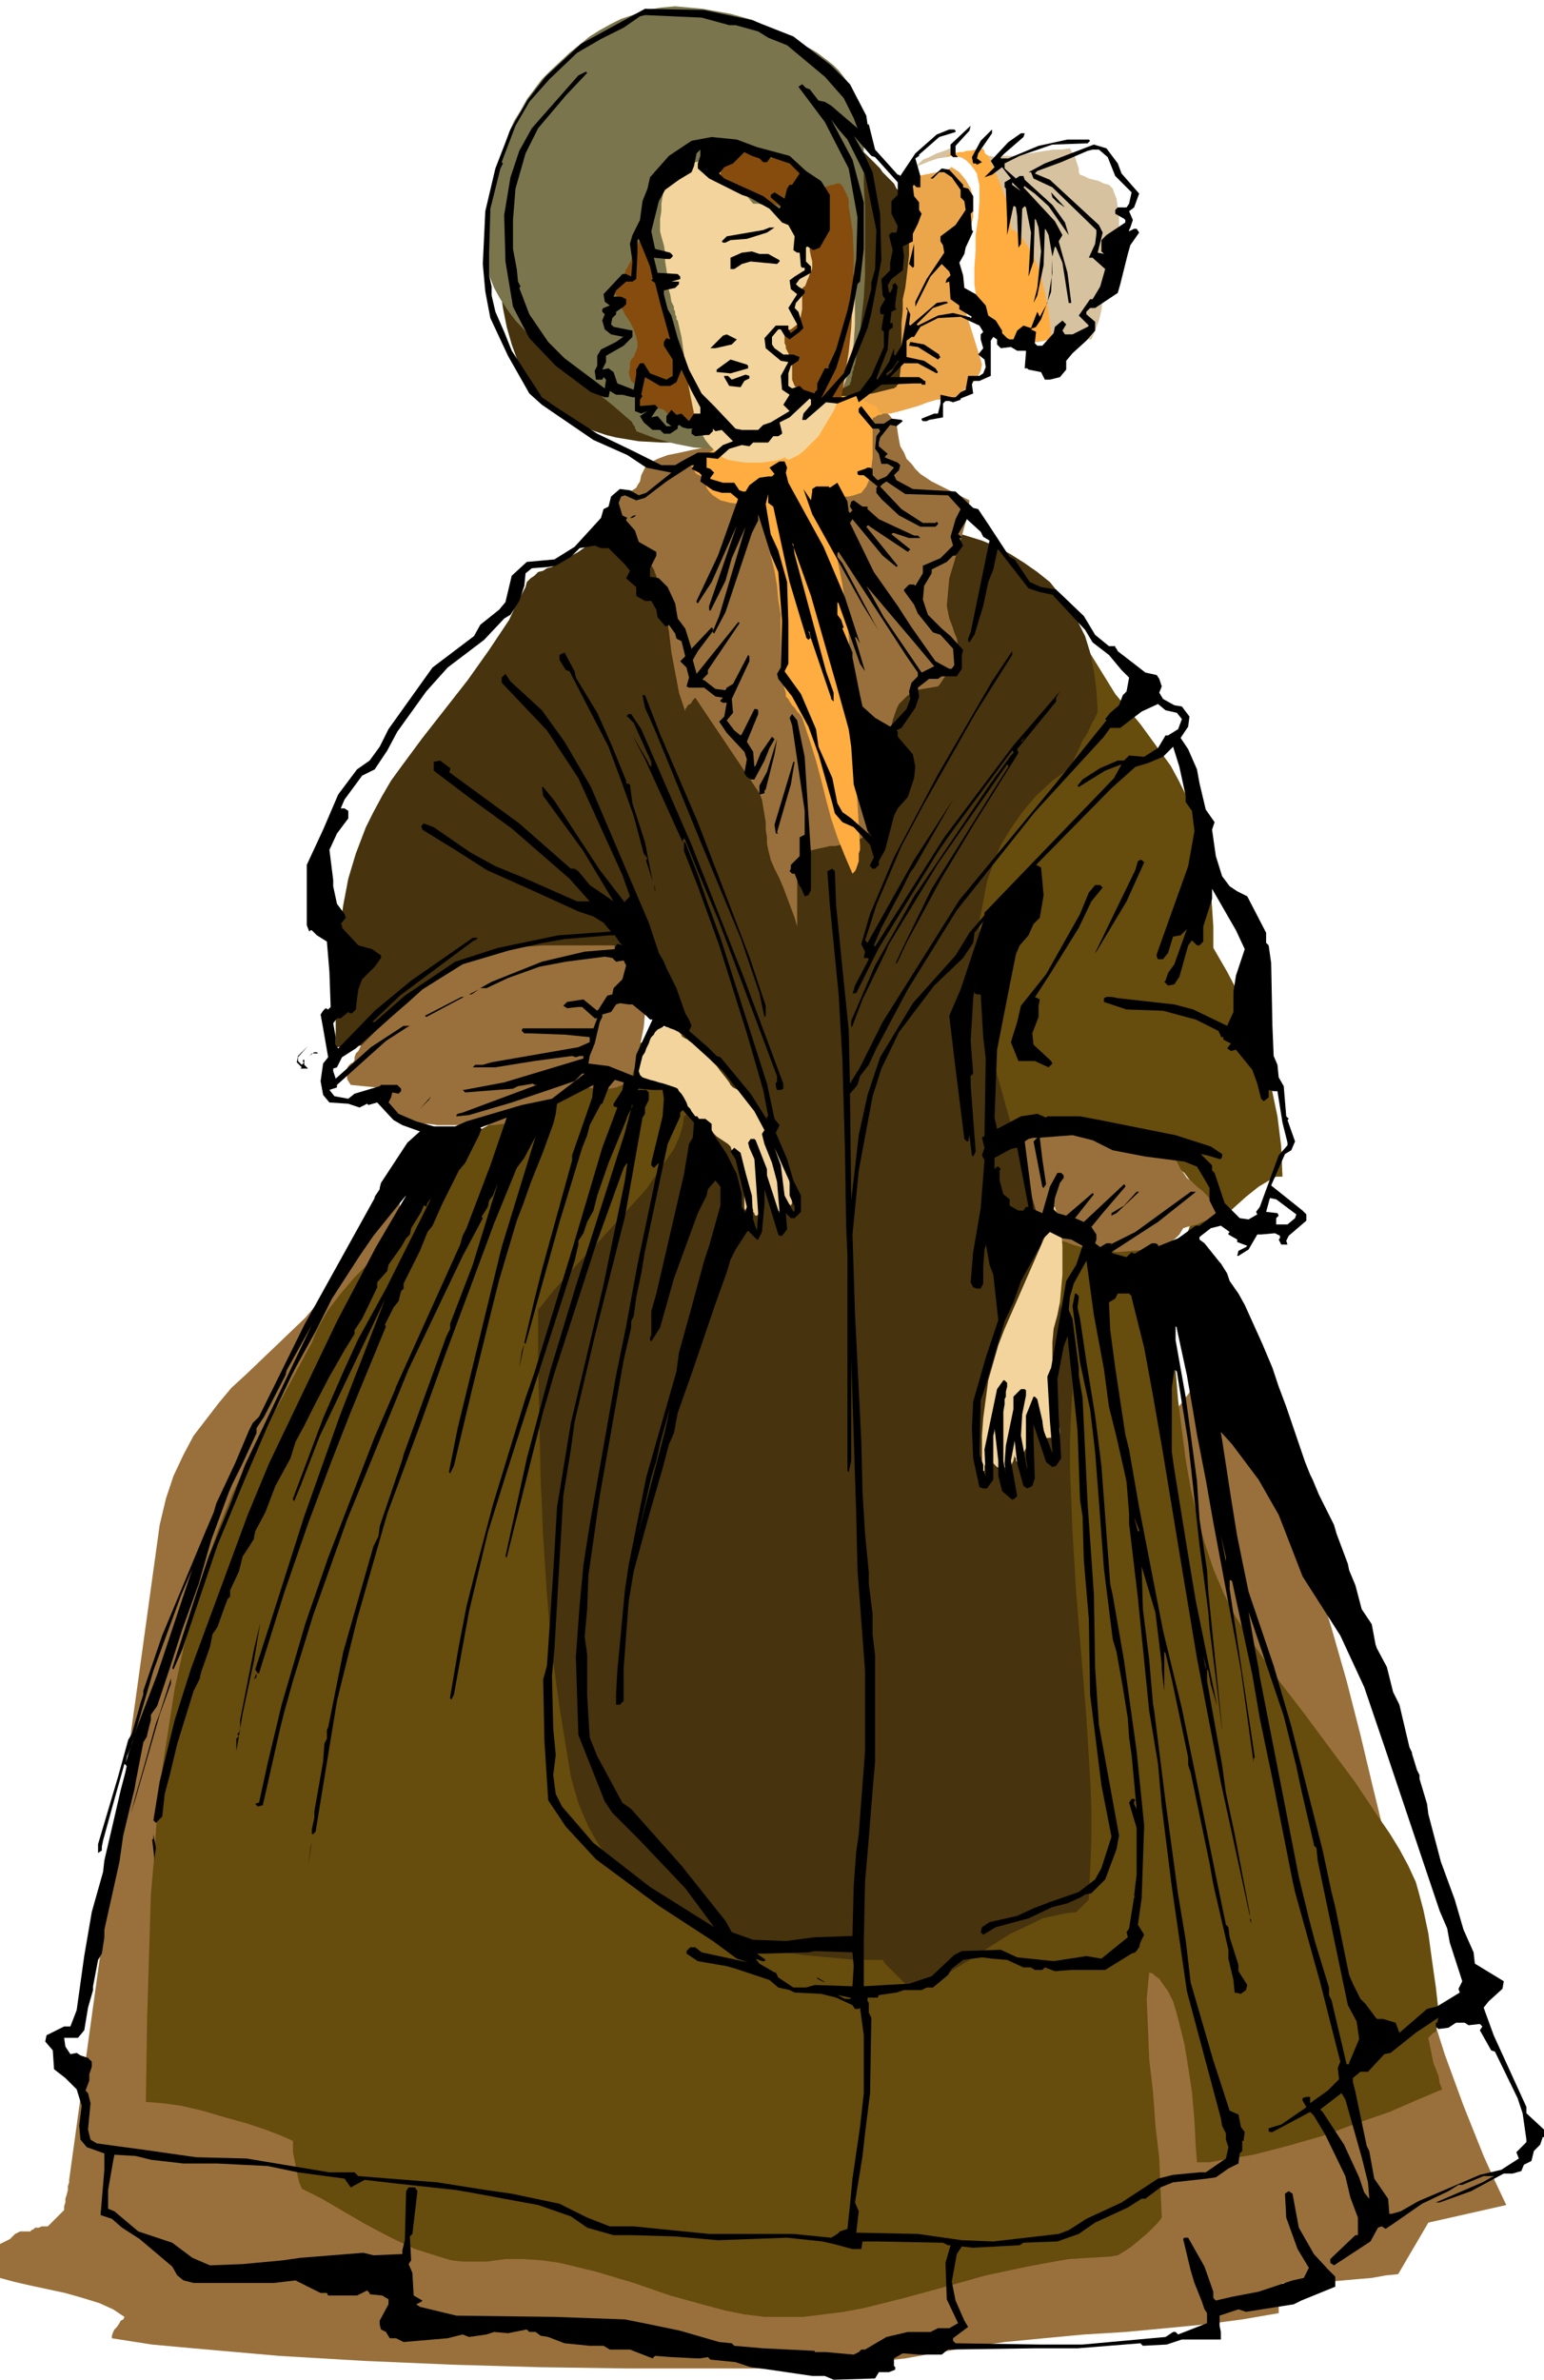 <svg xmlns="http://www.w3.org/2000/svg" width="4.092in" height="6.306in" fill-rule="evenodd" stroke-linecap="round" preserveAspectRatio="none" viewBox="0 0 1228 1893"><style>.brush1{fill:#664c0d}.pen1{stroke:none}.brush2{fill:#99703b}.brush3{fill:#47330d}.brush4{fill:#f2d49c}.brush5{fill:#ffad40}.brush9{fill:#854c0d}</style><path d="m845 484 42 68 20 24 16 22 8 11 6 11 6 12 5 11 4 12 4 12 3 13 2 13 2 14 1 15 1 15v17l11 19 11 21 9 23 8 23 7 24 5 24 3 24 1 24h-5l-4 2-5 3-5 3-10 8-10 9-11 10-10 8-5 3-4 3-5 2h-5l4-8 3-8 2-7 1-7-1-6-1-5-1-5-3-4-3-4-4-3-5-3-5-2-11-5-12-3-28-7-27-7-12-5-11-6-5-4-4-4-4-5-3-5-5-17-5-20-4-22-5-22-2-11-3-10-4-10-4-9-6-8-5-8-7-6-8-4v-12l2-13 2-13 3-13 3-14 5-14 5-13 6-14 6-13 7-13 8-12 8-11 9-10 9-9 9-8 10-6v-55z" class="pen1 brush1"/><path d="m976 1069 3 24 10 19 10 20 9 19 9 20 15 41 14 41 13 42 12 42 11 43 10 42 21 86 23 85 13 41 15 41 8 20 8 20 9 20 9 19-62 14-24 41-10 1-11 2-12 1-11 1-12 1h-12l-12 1h-12v6l-1 3-1 3v3l-1 3v6l-29 5-30 4-31 3-32 3-33 2-32 3-31 3-29 4-16 3-17 3-17 3-18 2-18 3-18 2-17 1H499l-70-1-69-2-70-3-68-4-34-3-34-3-33-3-32-5v-2l1-3 1-2 2-2 2-3 1-2 2-1 1-2-9-6-11-5-13-4-14-4-14-3-14-3-13-3-11-3v-27l4-2 4-2 2-2 2-2 2-1 2-1h8l1-1 2-1 1-1h3l2-1h5l13-13v-3l1-3v-3l1-3 1-4v-3l1-3v-2l72-521 5-21 6-18 8-17 8-15 10-13 10-13 10-12 12-11 23-22 24-23 11-13 12-13 11-15 11-16 2-6 3-7 4-7 3-8 4-7 5-8 4-7 5-5v38l-2 39-2 39-3 39-6 79-6 79-2 40-2 39-1 39v40l1 39 3 39 4 39 6 38 1 3 1 2 3 3 3 2 7 4 10 4 12 3 13 3 15 3 15 3 30 3 28 3 22 2h15l36 1 42 1h46l48-2 24-2 23-2 23-3 22-4 21-4 20-6 18-6 16-7 5-5 5-7 4-9 4-10 4-13 3-13 3-14 2-15 4-30 3-28 2-24 2-17v-22l1-24v-25l2-26 2-26 4-25 2-12 4-11 4-11 5-10 6-12 8-11 9-13 10-12 9-12 10-12 9-12 7-12 1-2 2-3 4-4 3-4 4-4 3-3 3-3 1-1z" class="pen1 brush2"/><path d="M681 737 383 898l-8 7-7 7-6 7-5 7-4 7-5 8-4 8-5 7-9 12-11 12-12 11-12 12-13 13-11 13-10 13-8 14-5 12-7 13-7 13-7 13-7 13-8 13-7 13-6 12-14 30-12 30-10 30-9 31-8 32-7 32-5 32-5 32-4 33-2 33-3 34-1 33-2 66-1 66 13 1 15 2 17 4 17 5 18 5 15 5 13 5 9 4v9l1 5 1 5 1 5 1 5 1 4 2 5 16 8 17 10 19 11 19 10 19 9 19 6 10 3 9 1h19l15-2h14l15 1 14 2 29 7 30 9 29 10 29 8 15 4 15 3 16 2h31l16-2 16-2 16-3 32-8 33-9 32-9 33-7 16-3 17-3 16-1 17-1 6-1 5-3 6-4 6-5 6-5 5-5 4-4 3-4-1-23-1-24-3-26-2-27-3-26-1-25-1-23 2-21 3 1 2 2 3 2 2 3 5 7 4 8 3 10 3 12 3 12 2 12 4 26 2 23 1 20 1 13h10l11-2 12-2 12-2 27-7 28-8 27-10 26-9 23-10 19-8-2-5-1-6-2-5-2-5-1-5-1-5-1-5-1-5 4-4 2-1 1-4 1-5v-8l-2-18-3-21-3-22-4-19-4-15-2-7-6-13-7-13-8-13-9-13-18-27-20-27-20-27-20-26-19-27-17-26-9-18-8-19-7-21-6-21-5-22-4-23-3-23-3-24-4-47-3-46-4-45-5-40-6-2-5-1-6-2-6-2-6-1-6-1-7-1-6-1-8-20-7-22-6-22-6-23-7-22-8-21-6-9-6-9-7-8-8-8v-3l-14-1-16-1-16-2-16-3-17-3-15-3-15-4-14-4z" class="pen1 brush1"/><path d="m792 905 14-4 16-3 16-2h35l17 2 16 1 15 2 2 2 2 4 3 5 4 6 4 6 3 6 3 4 2 3 4 3 4 4 4 3 4 4 3 4 3 3 2 4 2 4-3 2-4 1-4 2-3 1-4 2-4 1-4 1-3 1-3 5-3 3-4 3-5 3-12 3-13 1-13 1-13-2-12-1-10-3-5-2-5-1-6-2-7-3-6-2-6-2-5-2-6-3-3-2-2-2-2-3-2-4-2-9-1-10-1-11v-10l-1-9-1-8z" class="pen1 brush2"/><path d="m517 415-13 3-11 4-9 3-9 5-8 4-7 5-9 5-9 5-3 2-4 1-3 2-4 1-3 3-3 2-3 3-1 4-7 13-6 13-8 12-8 12-17 24-18 23-18 23-17 23-8 11-7 12-7 13-6 12-8 21-6 20-4 21-3 21-2 21-1 23v48l16-1 16-1 16-2 16-3 32-8 33-9 32-9 33-7 16-3 17-3 16-1 17-1v-5l-1-3-1-2v-3l-1-2v-5 2l1 3 2 5 2 5 3 4 2 4 2 3 1 1 1 7 2 9 2 10 3 10 3 11 4 10 3 10 3 8-1 3-2 3-1 3-2 3-1 3-2 2-2 2-3 2-1 8-3 9-4 9-7 10-15 22-19 21-20 22-19 20-16 18-12 15v43l1 45 1 46 2 46 3 46 4 46 6 44 7 43 2 12 3 11 3 10 4 10 4 9 5 9 5 8 6 8 6 8 6 7 7 6 7 7 16 11 16 9 18 9 18 7 20 5 20 5 20 3 21 2 22 2h21l2 3 3 3 3 3 3 3 3 3 3 3 2 3 1 3 9-2 8-4 8-4 8-4 16-10 17-11 16-10 17-8 8-4 9-2 9-2 9-1 10-10 1-24 1-24v-24l-1-24-3-49-4-49-4-49-3-49-1-25-1-24v-25l1-24 1-15-1-15-1-15-3-16-7-33-8-34-21-70-20-72-4-17-3-18-3-17-2-17-1-17v-33l3-15 3-16 5-14 6-15 8-13 9-13 11-13 13-12 15-11 1-3 2-5 3-6 3-7 4-6 3-7 3-5 2-5-1-17-2-15-3-15-4-13-6-12-6-11-8-10-8-10-10-8-10-7-11-7-11-6-12-5-13-4-13-4-14-3-28-5-29-3-30-1h-30l-56 2-51 3z" class="pen1 brush3"/><path d="m534 817-6-2v1h1l1 1h2l1 1h1l2 2 1 2 2 1 2 1 2 1 2 1 2 1 1 1 5 3 5 4 4 4 4 5 4 4 3 4 4 5 3 4 1 2 2 2 2 1 2 1 2 1 2 1 2 1 1 2 8 8 6 9 6 11 6 11 4 12 3 11 2 12 1 11-1 2-1-1h-1l-1-1h-1l-2-1-1-1h-1l-1-1v11-1l-1-1-1-2-2-2-1-1v-2l-1-2-1-1-1-3v-2l-1-3v-5l-1-3v-3l-1-2v-1l-1 2v10l-1 6v6l-1 5-1 4v1h-1v1h-1l-1 1h-1l-1-1v-1l-1-1v-2l-1-1-1-1v-3 1h-1v1l-1 1v2l-1 1h-1l-1-2v-10l-1-5-1-4-1-5-1-5-1-4-1-5-2-4-2-4-1-3-2-2-3-2-3-2-3-2-2-2-2-3-2-2-1-1h-1l-1-1h-2l-1-1-1-1-1-1v-1l-4-7-2-7-2-8-2-8-1-9-1-8-2-8-2-7-1-2-1-2v-2l-1-2-1-2-1-1-1-1zm303 153-38 87-5 13-4 14-4 14-2 15-2 15-1 14v30-1l1-1h1v-4l1-2v-2l1-2 1-2v-2l1-1 1 5 2 4 3 3 4 1 4-1 3-1 2-4 1-5v2l1 1v2l1 1v1h2l2-6 3-6 2-6 1-6 1-7 1-6v-13l2 3 2 3 1 4 2 4 1 5 1 4 1 4v3l11-1v-2h1v-3l-2-11-1-11-2-12-1-12v-24l1-11 3-11 2-10 1-11 1-11v-23l-1-11-2-10-3-10h-1l-1 1-1 1v1h-1v3l1 1v1l1 2z" class="pen1 brush4"/><path d="m499 753-13-1h-54l-13 1-13 2-13 2-15 5-14 7-14 9-14 9-12 11-12 10-12 11-11 11-1 1-1 1-1 2-1 2-2 2-1 3v2l-1 2-2 1-2 2-1 2v8l1 2 2 3 20 2v2l1 3 1 2 2 3 2 3 2 3 1 2 2 2 4 3 5 3 7 2 7 1h8l7 1h44l8-1h8l8-1 8-1 3-4 3-3 3-4 3-3 4-3 3-3 4-3 3-2 6-1 5-1h6l6 1h12l5-1 5-2 3-2 2-3 3-3 1-4 2-4 1-4 1-3v-4l2-9 2-10 1-11 1-11v-10l-1-11-1-4-2-5-2-4-3-4-1-1-1-1h-1l-1-1-1-1h-1z" class="pen1 brush2"/><path d="m398 183-1 17v16l1 15 2 14 3 15 4 14 5 14 6 15 1 1 1 1 1 2 2 1 1 2 1 1 2 1 1 1 7 7 7 7 7 5 8 4 8 4 8 3 9 3 8 2 18 3 18 1h39l-6-4-7-5-6-4-7-4-7-4-6-4-7-5-6-5-11-9-10-10-11-11-10-11-10-11-10-12-9-11-9-11-5-7-5-7-3-6-3-7-3-7-3-7-2-8-3-8h-1v-2h-3l-1 1-2 1-1 2-2 1v1h-1v2l1 1v1l2 1z" class="pen1 brush3"/><path d="M578 342v1l-1 2-1 1v2l-1 1-1 2v1l-1 2-6 1-7 1-10 2-9 2-10 2-8 3-6 3-4 4-3 6-1 5-2 3-1 2-3 2-3 1-6 2-8 3 1 7 2 6 3 5 3 5 5 5 4 5 4 5 4 5 4 7 4 7 3 8 2 8 4 16 3 17 2 17 3 16 3 16 5 15v-2l1-1 1-2 2-1 1-1 1-2 1-1 1-1 51 76 2 5 1 6 1 6 1 6v6l1 6v5l1 5 2 8 3 7 4 8 3 7 3 8 3 8 3 8 2 7v-37l1-7 1-7 2-7 5-2 4-1 4-1 5-1 4-1h4l5-1 4-1 6-1 4-2 5-3 3-3 3-3 3-4 2-4 2-5 2-10 2-10 1-11v-11l1-11 1-11 2-9 3-9 2-4 3-3 3-3 4-3 4-2 5-1 6-1 6-1 1-1 2-3 2-3 3-4 3-3 3-4 2-3 1-2v-5l-1-4-1-6-2-5-2-6-2-5-1-5-1-5 1-11 1-11 3-10 3-10 3-10 3-11 3-10 1-11-10-5-10-5-10-5-9-6-4-4-3-4-4-4-2-5-3-5-1-5-1-6-1-7-2-1-1-2-2-3-2-2-1-3-2-3-3-2-2-2h-4l-1-1h-2l-2-1-2-1-1-1-2-1-10 1h-12l-12 1-14 2-13 2-12 2-12 2-11 3-1 1-2 1-2 2-1 3-1 2-1 3-1 2-1 1z" class="pen1 brush2"/><path d="m611 381-1 6-1 6-1 6v19l1 6 1 6 3 12 3 12 2 12 1 11 2 12v44l1 4v4l1 3 1 4 1 3v3l2 2 1 2 2 3 2 2 2 3 2 2 2 3 1 3 5 15 5 16 4 15 4 16 4 15 5 15 6 15 6 14 2-2 1-2 1-3 1-3v-6l1-3v-3l-4-67-1-19-1-20-1-21-1-20-1-21-2-20-3-20-4-20v-2l-1-3-1-3-1-4-1-3-1-3-1-3-1-3-5-8-4-8-3-7-5-6-5-5-7-3-8-2-11-1z" class="pen1 brush5"/><path d="m688 309 87-23-6 8-7 7-7 5-8 5-9 3-9 2-9 1-11 1-1 1v3l-1 1v1l-1 1v2l-1 1h-1l-2 1-1 1h-2l-2 1-1 1h-1l-1 1v31l-1 8-1 8-3 7-4 5-3 1-3 1-4 1h-20l-2 4v15l1 5v5l-1 4-3 3-4-3-5-4-4-4-4-5-4-4-5-4-5-3-6-2h-6l-8-1h-9l-9-1-8-2-6-4-3-3-2-3-1-3-1-5h-1l-1-1-2-1-2-1-1-1-1-2-1-1-1-2 3-2 4-2 3-3 3-3 4-3 3-3 4-3 3-2 4-1 5-1h5l6-1 6-1 5-1 4-2 3-4 1-2 2-3 1-3 2-3 1-4 2-2 1-3 2-1 7-3 7-1 8-1h17l8-1 7-1 7-2z" class="pen1 brush5"/><path d="m757 133 6 4 5 6 4 7 2 7v16l-2 8-3 8-1 3-2 2-2 3-2 2-2 2-2 3-2 2-1 2v6l1 4 1 3 2 3 1 3 2 2 1 3 17 54 1 4-1 5-2 4-3 4-4 4-4 3-4 3-3 3-7 1-8 1-7 2-8 3-7 2-7 2-8 2h-8v-1h-1v-1l-1-1v-2l-11-5v-6l1-1 1-2v-2l1-2 1-2 3-8 3-9 1-10 1-9v-59l2-19 2-9 2-9 4-9 5-9 1-2 1-1 2-2 1-1 1-1 2-2 1-1 1-2 2-1 4-1 5-1 5-1 5-1 4-1h3l1-1h1l1-1h1v-1h1z" class="pen1" style="fill:#eba64c"/><path d="m723 149 1-8 3-6 3-4 4-4 5-2 6-3 6-2 7-3-1 1v2h-1v2h3l4-1h3l3-1h3l4-1h3l3-1 1 3 1 2 2 1h2l3 1 3-1h12l6-1 7-1 6-1 6-1 7-1h6l7-1 1 2 2 3 1 2 1 3 1 3 1 3v3l1 2 3 1 4 2 4 1 4 1 4 2 4 1 3 3 1 3 2 5 1 7 1 7v15l-1 7-2 6-1 6-3 8-2 8-2 8-2 8-1 9-2 8-3 8-3 7h-6l-3-1h-3l-2-1h-10l-4 1-4 1-5 1-4 1h-4l-5 1h-4l-4-1-4-1-4-1-4-1-4-1-4-1-4-2-4-1-3-12-2-13-2-13v-13l1-13v-13l2-13 1-13v-14l-1-4-1-5-2-3-3-4-3-3-5-3-6-1-5 1-7 1-6 2-5 2-5 2-5 1v6l-1 2v5l-1 3z" class="pen1" style="fill:#d6c29e"/><path d="m786 124 3 7 3 7 3 7 3 8 3 7 2 8 1 7v7l4 2 3 3 3 4 3 4 5 9 5 12 3 12 3 14 2 14 1 13-3 1-2 1h-3l-3 1h-3l-3 1h-5l-4-1-4-1-4-1-4-1-4-1-4-1-4-2-4-1-3-12-2-13-2-13v-13l1-13v-13l2-13 1-13v-14l-1-4-1-5-2-3-3-4-3-3-2-2-2-1h-2l-2-1h-6l-2 1v-1h1v-1h1v-1l1-1v1h3l4-1h3l3-1h3l4-1h3l3-1v1l1 1v2h1v1h1l1 1zm-30-4v-3h2l-1 1v2h-1z" class="pen1 brush5"/><path d="m645 82-8-5h2l1 1 1 1 1 1 1 1 1 2 1 1v2l8 4 7 6 7 6 7 6 7 7 7 7 6 6 6 6 2 3 3 3 3 3 3 3 2 4 3 3 2 4 2 2 2 7 1 8 1 9-1 10v10l-1 9-1 9-1 8-2 9v9l-1 10v29l-1 10-1 9-1 1-1 1v1h-1l-1 1h-1l-8 2-8 2-8 1-8 1h-8l-8 2-8 1-8 2v2l-1 1h-1l-1 1-1 1h-1v-1l1-1 1-2 1-1v-1l1-2v-1l1-1v-1l3-8 4-7 3-7 3-7 3-8 3-7 2-7 3-8v-6l1-2v-4l4-19 2-18v-20l-2-19-3-19-4-18-7-18-8-16-1-2-1-2-1-1-1-2-1-2-1-2-1-2-1-1z" class="pen1 brush3"/><path d="m651 319 25-13v-1l1-2v-2l1-3v-2l1-2v-2l1-2 3-17 2-18 2-18 1-18v-55l-1-17v-40l-1-10-2-10-3-9-4-9-3-4-3-4-4-5-4-4-5-4-4-3-4-3-5-3-6-3-6-4-7-3-7-4-7-3-7-3-6-3-7-2-11-3-11-2-11-2-11-1-11-1-11 1-12 2-11 4-9 3-8 4-9 5-8 5-16 13-15 14-7 7-6 8-6 8-5 9-5 8-4 9-3 9-3 9-2 10-3 12-3 13-2 14-2 13-1 12 1 12 2 10 4 10 5 9 6 9 6 8 14 15 15 14 17 13 16 13 16 13 15 13v1l1 1v1h1v2l1 1v1l16 6 15 4 15 3 15 1 15-1 14-3 15-6 14-8 3-1 3-3 3-4 3-3 3-4 3-4 2-3 1-3h3v3h1v1l1 1z" class="pen1" style="fill:#7a754c"/><path d="m524 146-3 8-3 8-3 9-3 9-2 9-4 8-3 8-4 8-1 1-1 3-2 2-2 3-2 2-1 3-1 3v2l2 6 3 6 3 6 4 6 3 6 2 6 1 4v4l-1 3-2 5-2 2-1 3v4l-1 3 1 4 1 3 2 2h3l-1 16 3 2h4l4 1 4 1h4l3 1 2 2 2 3h1l3 1 3 1 4 1 3 1h3l2-1 1-3h2l2-1h1l1-1 1-1h1l1-1v-3l-6-7-5-8-4-9-3-10-3-10-3-10-2-10-2-9-4-12-5-12-4-12-5-13-3-13-1-13 1-6 1-6 2-7 3-6v-3h1v-1h1v-1h4z" class="pen1 brush9"/><path d="m634 173-4-2-4-1-5-2-5-2-4-2-5-1-4-1h-4l-5-6-4-7-5-6-4-7-5-5-6-3-4-1h-4l-4 1-5 1-4 2-4 1-3 2-3 2-3 3-3 2-2 3-3 3v4l-1 5-1 6v6l-1 6v10l1 4 2 7 1 6v7l1 6 1 7v7l2 6 1 6 1 2 1 2v2l1 2v2l1 2v2l1 1 3 13 2 14 2 16 3 16 3 15 5 14 4 7 4 5 5 5 5 4 5 2 6 1 7 1h13l7-1 6-1 5-2h1v1h1l1 1 4-2 4-2 4-3 4-4 8-8 6-10 6-10 4-10 4-10 3-8 3-13 2-13 1-15v-29l-1-14-1-14-2-13-1-8-2-6-3-4-3-3-5-1h-5l-6 1-8 1-1 1h-1l-2 1h-1l-2 1-1 1h-1v1z" class="pen1 brush4"/><path d="M643 144v-2l-1-2v-2l-1-2-1-1-2-1-1-2-2-1-4-2-5-1-4-1-5-1h-5l-5-1-4-1-4-2-4-1-3-1-4-1h-6l-3 1-3 3-1 3v1l-1 2v3l-1 2v5l2 3 3 2 3 3 4 2 4 2 4 1 3 2 3 1 3 2 3 1 3 1 3 2 3 1 4 1 2 1 3 2 4-1 3-2 2-2 3-4 1-3 2-3 3-3 2-2v-2zm2 21-1 5v29l1 5 1 4v5l-1 3-1 2-1 3-1 2-1 3-1 2h-1v1h-1v17l-1 5-1 5-3 3-4 3-5 1v10l1 2v2l1 2 2 4v2l1 3 1 2v12l2 5 4 3 5 3 6 3 6 1 6 1h5l5-1 3-18 3-19 2-19 1-20 1-19v-20l-1-19-3-19v-5l-1-3-1-2-1-2-1-2-1-2-2-2h-3l-2 1h-2l-2 1h-1l-2 1h-1l-1 2v1l-1 1-1 2-1 1v1l-1 2v1h-1v1l-1 1v2l-3 1z" class="pen1 brush9"/><path d="m598 16 33 13 30 23 15 15 13 25 1 7h1l5 20 18 20h1l1 1 12-18 17-15 10-4h4l1 1v1l-13 4-16 14v1l-3 2 4 14v9h-3l-2-2-1 1 1 8 4 5v6l2 3-3 8-4 8v6l-8 4 1 8-1 11-9 7-3 5 1 5 1 1 2-4v-3h1l1-1 2 3-2 14v3l1 1-4 2-1 9h2v4h-1l-2 2-1 15-9 23 1 1 9-14 4-11v5l1 1 5-8 5-28-1-1v-2l3 6-1 8 1 1 21-18 6-1h2l1 1-12 4-13 13 1 1 16-8 12-2 12 3h1l1 1 1-1-10-6v-3l-7-5-1-14-3 1 1-3 3-3-1-3-6-6-9 10-12 24v-4l9-18 14-21-1-6-2-3v-4l12-9 8-12-1-7-3-3v-6l-7-10-6-4h-4l-5 5h-2l9-8 6 1 11 12v2l4 1 4 6v12l-2 2 1 13 1 1-6 13-1 5-4 7 3 10 1 10 9 5 8 9 2 8 6 4 5 8v2l4 4 2 1h3l3-7 5-4 6 2 5-13 2 4 6-11 4-24v-11l-1 26-8 22-4 6-2 1h-1l-1 1 4 2-1 9 2 2h4l9-10 1-5 6-5 3 3-3 5 2 3h6l12-6 1-1-8-8 9-13h2l6-10 4-14-9-8-1-1h-3l5-11 1-8v-3l-35-34-15-7-2-5h-2l13-7 39-15 10 3 9 12 3 8 14 16-4 11-4 3 3 7-2 6-1 2v1l4-2h2l2 3-7 10-2 7-6 24-2 7-18 12h-4l-3 3v2l7 6v7l-7 8-11 10-5 6v7l-5 6-8 2h-4l-3-6-10-2-1-1h-2l1-13v-1h-7l-5-3-8 1-3-3v-4l-3-2-2 3v28l-9 4h-5l-1 3 1 7-10 4v1l-6 2-3-1h-3l-2 2v11l-11 2-2 1h-3l-1-1v-1l10-4h3l2-8v-7l9 2h3l4-4 4-2 2-11h9l3-2 2-5-1-6-5-4 4-5-2-7v-4l2-2-3-5-15-7-18 1-14 7-5 8h-2l-4 3v13l14 3 9 6 2 3-1 1-15-8h-11l-11 11h23l3 2 1 1h1v3h-3v-1h-6l-26 1-18 14-2-5-15 6-9-1-15 13-1 1h-3l1-5 6-7v-4l-1-1-16 15-8 4 1 4 1 4v1l-3 2h-4l-4 5h-12l-3 3-6-1-10 3-9 8-9-1v8l3 1 3 3-3 4v1l10 3h9l4 6 3 1h2l3-5 8-6 7-1h3l2-2-4-5 8-5h4l2 5-1 4 2 8 28 51 17 40 12 37-3-5h-1l8 27-4-6-17-48-1-1v10l3 4 2 6-1 1 8 19v4l6 30 2 9 10 9 12 7 13-14 3-8-1-6 2-7 2-2 3-3v-3l-9-13-54-83-1 1v3l4 5 25 47 4 7-13-21-40-72-7-20 6 9 1-7v-2l3-2h10l1 1 6-4 8 15 1 8 1 1 2-2-2-3 1-4 2-1 7 5h4v2l9 8 28 13h3l2 2h-9l-12-4h-1l-1 1 15 12-2 2-30-20-1-1h-1l-1 1 25 31-1 1-11-9-24-29-2 3 19 39 19 27 11 17 19 27 11 6h2l2-3-1-13-10-11-6-2-12-15-3-7-8-11v-1l4-4h4l1 1 6-10v-6l14-6 10-10-2-7 4-14 4-8-10-11-34-1-15-10-3 2-2 2 17 18 17 11h10l1-1 1 1v1l-2 2h-12l-17-9-14-13-4-5v-4l1-1-11-9h-4l-1-1v-2l6-2 2-1h2l2 1v5l4 4 7-3 6-7-5-3h-5l-2-8-3-4 1-10 3-4-1-2h-5l-11-13v-3l2-2 11 14h7l6-4 8 1 1 1-5 4-5-1-8 10-1 4v3l7 6-2 2v1l10 4 2 2-1 4-4 4 2 4 13 7 34 2 14 13 4 1 8 12 17 26 4 2 12 18 9 4 12 2 22 21 9 15 11 9h5v1l1 1 1 2 22 17 9 2 2 3 2 6-2 5 3 5 9 5 6 1 6 8-1 8-6 9 6 9 7 16 2 11 5 21 7 10-2 6 3 21 5 16 6 8 6 4 8 4 15 29v8l2 2 2 14 1 50 1 24 3 7 1 10 4 7 2 24 2 2-1 1 6 17-3 7-5 3-11 25 25 20 3 3v5l-14 12-2 4 1 3h-5l-2-4 1-1v-2l-4-2-11 1h-3l-7 12-8 5h-1l1-4 6-3 1-1-8-3v-2l-7-4v-1l1-1-7-5-8 2-9 7v2l4 3 12 15 1 1 5 8 2 6 7 10 5 9 14 31 8 19 5 15 6 16 15 44 4 10 2 4 5 12 12 24 2 7 9 24 1 5 5 12 5 19 8 12 3 16 1 3 8 15 5 20 5 10 8 34 2 4v1l4 13 2 4v3l6 20 1 8 10 38 11 30 7 24 8 18 1 9 23 14-1 6-11 10-4 5 8 22 26 57v5l14 13v6h-1l-2 6-5 5-2 8-6 3-2 5-7 2h-7l-26 14-25 9h-3l37-16 9-5h-8l-17 7h-3l-8 5-21 10-23 16-6 4-3-2-3 1-6 11-29 19-3-2v-3l20-19h2v-14l-6-16-4-17-16-33-9-15-3-3-30 16h-2l-1-1v-2l10-3 19-13 1-1-3-5v-2l3-1h3v5l14-10 7-7 2-2-1-9 2-5-16-63-20-72-2-9-16-81-10-48-6-35-16-74-1-1h-1v7l20 134-1 1v3l-10-73-4-22-18-96-6-34-7-36-3-18-5-29-8-37v-1l-1-1v11l8 45 9 67 2 30 6 41 1 17 11 109v1l-3-25-7-56-1-13-7-53-9-82-9-56-1-1h-1l-2 14v51l2 14 10 62 7 42 17 84-5-17-2-11-1-1v9l12 67 3 22 7 33 12 63v2l-6-28-17-78-11-57-8-42-13-78-14-85-8-46-7-38-10-40v-1l-2-2h-9l-2 4-5 3 1 22 4 30 8 53 3 12 8 46 19 98 15 62 9 44 18 89 8 39 2 2 1 8 7 22v5l7 11-1 4-4 3-5-1-1-10-4-17v-7l-12-52-3-17-15-72-2-6v-6l-13-62-5-21-1-1v31l-2-17v-4l-5-41-11-37 1 34 5 40 3 35 1 6 9 72 10 74 6 36 4 34 18 62 13 40 7 3 2 10 3 4-1 7h-1v8l-2 2-1 8-8 4-10 7-7 1-27 3-10 4-12 9h-3l-11 7-26 12-13 9-17 6-27 1-3 2-37 2-9-1-4 6-4 22 3 15 7 16 3 5-12 9v2l2 2 66 1h35l66-6 6-4h2l2 2 23-9v-8l-2-3-2-6-6-15-3-10-6-25 1-1h3l13 23 7 20v5l2 2 13-3 21-4 27-9 9-2 4-8-9-15-9-25-1-19 3-2 3 2 5 27 12 21 11 12 6 6v8l-27 11-6 3-38 6-6-2-15 5v8l1 5v6h-31l-12 4-19 1-2-2-50 4h-34l-69 1-5 4h-18l-13-1-7 4v6l1 1v2l-5 2h-8l-3 5-33 1-7-3h-10l-34-5-15-2-12-4-20-2-2-2-6 1h-3l-20-1-13-1-2 2-18-7h-16l-5-3h-11l-20-2-13-5-6-1-4-3h-5l-2-2-15 3-11-1-6 2-14 2-5-2-12 3-35 3-6-3h-5l-3-5-4-2-1-4v-3l7-13v-4l-5-3-10-1v-1l-2-2-8 4h-23l-1-2h-5l-20-10-17 2h-64l-8-2-5-4-4-7-26-22-14-9-8-7-9-3 3-36v-13l-14-5-5-6-1-11 2-16-4-13-9-9-9-7-1-15-6-7 1-5 14-7h5l5-13 6-43 6-35 9-32 1-9 7-30 6-26 5-19-2-2-9 32-8 29-1 5v3l-3 2v-7l16-54 8-29 3-5 7-25 2-6v-3l15-44 35-84 6-14 2-7 15-32 11-26 3-6 5-5 36-73 56-101v-1l-1-1 1 1 4-6v-1l1-4 21-32 10-9-14-5-7-4-13-14-7 2-1-1-6 3-9-3-15-1-5-6-2-11 2-14 4-5-4-23-2-11 2-3 2-2 2 1 2-2-1-28-2-24-8-5-1-1-3-3h-1l-1 1-2-5v-48l13-28 12-28 15-20 10-7 8-11 7-14 35-49 33-25 5-9 15-12 5-6 5-21 12-11 22-2 16-10 21-23 2-7 4-2 2-8 7-6 8 1 7 4 6-2 20-16-20-4-15-10-27-12-41-28-10-9-17-30-14-30-4-21-2-22 2-42 8-34 12-31 14-24 14-18 28-26 51-28 47 1 38 8zm-18 4h5l18 5 8 5 15 6 30 25 15 17 4 8 4 8 3 8-21-18-5-3-5-1-7-9-3-1-3-3-3 2 21 28 19 37 7 39-1 33-5 32-2 9-9 31-6 13v2h-3l-6 12v5l-2 2v1l-9-3-3-3-6 2-3-2v-10l2-6 6-4 1-3-5-2h-8l-7-5-2-3v-6l5-6h2l3 5 4 3 8-6 3-3-4-13-3-3 1-4 7-8v-2l-5-3-2-2 3-4 9-5v-5l-4-4v-11l1-1 5 3 5-2 8-14v-28l-7-11-12-8-13-12-26-7-16-6-20-2-16 3-18 12-15 17-2 9-4 10-2 15-6 12-2 7 2 14-1 12-4-2h-3l-15 16 1 6 4 3 5-2-10 4-1 1v2l2 2-2 5 2 7 5 4 10 2 1-1-7 5-12 6-3 5v8l-2 4 1 7h5l1-2 2 2-1 7-32-24-13-13-15-22-8-21 1-1-2-4-1-10-3-16v-23l2-25 8-28 10-20 22-26 17-18-1-1-6 3-37 42-10 18-7 21-5 30 1 37 6 36 13 25 21 22 28 21 11 4h3l1-5 5 3h5l8 2h2v11l5 2 5-2-6 4 3 5 7 6h6l3 3h5l6-4v-2l1-1 3 2 4 1h4l-1 1v3l3 2 9-1h2l3-3v-2l2 2 5-1 9 9-8 3-7 6h-13l-13 7-5 3h-11l-22-11-29-14-34-22-10-7-24-37-6-15-7-16-3-13v-7l-2-9v-18l1-35 8-32 2-4-1-1 11-29 11-19 16-18 22-21 19-11 18-9 13-9 4-1 45 2 22 6zm94 91 14 28 9 44-1 31-3 11v5l-8 30-14 37-18 20 12-24 5-16 8-29 4-22 2-2 3-26v-37l-9-34-17-32 6 8 7 8zm86 5v7l2 2h-4l-2-2v-8l16-15-1 4-11 12zm18 6-1 4 4 3-4 2-1-1h-2l-1-5 7-13 9-9v3l-11 16zm36-13-15 13-2 2-1 1v1h6l24-10 23-5h17l1 1-2 2-28 1-26 9-12 6v4l9 8 3-2h3l1 3 22 20 10 14 3 10-16-23-11-10-7-5-1-1-1 1 25 27 6 11-3 5 7 25 3 24h-2l-5-32-5-12-1-1-2 8-3-17-2-4-1-1-1 29-5 24-3 6 3-12 3-29-2-19-2-6-1-1-1 34-4 12 2-35-4-20-1-1-2 2-1 28-2 3-1-25-1-7-1-1h-1l-5 23v-12l-1-25-1-1v-4l5-3-7-9-8 6-6 2 8-8-3-5 14-15 10-7h3l-1 3zm-118 16 18 20v10l-5 5v10l5 10-1 5h-4l-2 2 3 12-2 10v6l-7 7 1 13 2 3-4 7v4l1 1h2l-2 12 2 2v12l-10 23-9 12-13 5h-9l6-10 8-9 3-9 11-27 3-12 8-42-1-37-6-33-7-15-8-14 14 16 3 1zm-141 5v4l9 8 26 13 6 2 7 4 9 5 10 11 5 2 5 9-1 11 3 2h2l1 11 1 1h2v2l-8 5-4 3 1 7 5 4-7 11 7 13v3l-5 4-2-3v-3h-10l-9 10 1 8 12 10 6 1-6 11 1 11 6 4-5 8 5 5-15 9-6 2-4 4h-13l-5-1-17-18-10-10-10-19-9-25-5-18-3-5-3-12v-3l9-2 3-3v-2h-6l7-2v-2l-2-2-16-1-3-12 10 1h3l2-2v-1l-2-2-12-3-3-14 6-24 5-9 11-8 10-6 2-5 2-10 3-3v5l-2 6zm326-5 6 15 13 13-2 9-2 3h-7l-2 2v3l7 4 1 1v2l-9 6-6 4-4 4v9l2 2-5-1 4-16-3-6-39-36-12-5 2-2 19-7 21-9 4-1h5l7 6zm-277 1 3 3h3l3-4 15 5 8 8-6 9h-2l-2 3-2 8-8-5-3 2v2l8 7-1 2-13-10-31-14-4-4 4-5 7-3 9-9 6 3 6 2zm201 21v-2l7 7-7-5zm36 14-4-4-1-4 11 12-6-4zm-231 24-16 5-13 1-4 2h-2l-1-1 4-4 29-5 5-2h4l-6 4zm-93 27 2 9v1l-1 1 3 2 4 16 8 29-3-1-2 3v3l7 11v13l-5 3-13-5-5-8h-3l-3 5v4l-2 12-13-5-3-9-4-3-5 1 3-6v-5l14-8 7-7v-5l-15-3-2-2 1-5 3-3v-2l6-4 2-2v-4l-4-2h-6l2-5 8-7h5l3-2 1-21v-10l1-1 5 12 4 10zm210 0-1 1-3-3 4-16v18zm-116-10 9 5v1l-2 2-21-2-7 2-6 4h-3v-9l9-4 8-1 6 2h7zm-25 68-4 4-13 3h-4l10-10 3-1 6 3 2 1zm161 12v1l1 1-2 2-16-10-7-1 1-3 11 2 12 8zm-152 9v2l-14 4-10-1h-1v-2l11-8 13 4 1 1zm117 0-3 5-4 3v-2l5-4 4-6h1l-3 4zm-155 33v5h-5l-4 6-6-6-4 1-4-4-4 5v5l4 3h-4l-7-8-5 1 4-6 1-1v-1l-2-2-12 1v-5l2-3-1-1 3-14 12 7h8l5-3 4-10 8 17 7 13zm39-23-4 2-3 5-9-1-4-7v-1h3l3 3 11-4 3 1v2zm-37 38-1 3 1-3zm-9 34 6 3 2 2-1 5 10 7 7 2h7l6 5-16 45-17 36v1l1 1 11-17 20-45-22 64v3l1 1 12-24 5-18 11-25-21 71-5 12v1l1 1 9-17 21-63 5-10v-5l10 32 6 14 3 39-1 37-3 5 1 4 11 14 13 24 8 22 11 39 2 8 6 7 9 4 13 14 3 10-3 6v1l2 2h2l3-3v-3l5-9 7-27 3-6 8-9 5-15 1-9-2-10-12-14v-4l-1-1 4-2 11-16 3-9-1-7 9-7h7l3-2h12l4-6v-11l1-4-10-11-7-6-11-11-4-12 1-11 6-10v-3l12-6 5-5h2l6-8-3-6h1l1-1-3-2 7-12 11 10 2 4 5 3-15 73-2 5v2l1 1 4-6 7-23 4-19 4-10 3-14v-1l1-1 24 31 9 3 10 2 26 28 6 10 13 10 10 12 6 6-2 11-3 3-3 8-7 6-4 5 1 1-41 51-76 92-61 97-18 36-8 13-1-43-4-39-6-60-1-27-2-2-2 1-2 1 2 27 7 71 3 52 2 71 1 62 1 23v171l1 1 2-9v-82l4 125 1 44 6 80v64l-5 66-2 14-2 27-1 40-30 1-23 3-26-1-17-6-5-9-35-44-40-45-7-5-20-37-2-5-4-10-2-33v-33l-2-14 2-22 1-27 9-63 19-108 6-26v-5l2-4 2-15 4-19 3-18 18-85 10-22v-3l2-2 9 10-1 12-3 5-4 24-22 95-4 14v19l-1 2v2l1 1 7-11 11-39 19-52 7-14 1-5 6-7 4 5v15l-9 32-4 12-10 37-10 36-2 15-24 84-14 70-3 20-6 64-1 18v9h3l3-3v-26l4-53 4-24 12-44 11-38 5-19 4-9 3-16 12-34 17-50 10-28 3-10 4-8 9-14 1-1 7 7h1l3-6 2-22v-12l11 36 1 1h2l4-5-1-13-1-1 5 5h3l5-5v-13l-6-12-5-17-9-21 3-6-4-5-6-28-37-116-10-27-8-23-10-26h-1v7l11 28 17 47 22 70 13 45 4 21h-1v2l-1-1-12-19-24-29-3-1-7-7-15-13 2-4-2-5-3-5-7-20-8-16-2-5-4-7-8-24-46-108-21-36-18-25-25-23-4-6-3 3v4l36 38 25 38 35 77 6 17-4 4v1l-20-26-36-55-9-11h-1l1 7 32 44 24 40 3 2-22-15-9-11-3-2h-3l-41-36-56-41-1-1 1 1 1-1v-2l-8-6-5 1v7l29 22 33 24 46 40 16 18h-10l-43-19-22-9-20-11-29-20-8-3-2 2 1 3 26 16 25 16 38 17 35 16 12 4 8 5 5 6 1 1-42 3-48 10-34 11-40 27-24 21h-2l22-21 59-44h1l2-2h-4l-49 34-29 24-29 30-2-3v-6l-2-11 3-4h3l6-5 1 1h2l3-3 1-9 1-7 3-8 10-10 5-7v-2l-7-5-11-3-13-14v-2l-1-1 4-5-1-3-6-8-3-14v-5l-3-24 6-13 9-12v-6l-3-2h-3l3-7 14-19 10-5 10-15 8-15 23-32 17-19 29-22 16-17 5-3 7-11 4-12 1-10 5-4 13-1 6-1 12-7 7-7 12-2 5 2h6l13 13 4 5-3 6 8 7v7l7 4h5l4 7 1 6 6 7h2l1-1 5 7 1 4 4 2 3 12-4 4 5 5 2 8-2 7 2 1h12l9 7 6 1-2 2v1l2 1h3l-2 11-4 4 6 9 14 15 2 6-2 11 2 3 3 2h3l8-15 4-10 4-7-2-2-9 13-4 10-1 1-1-12-5-8 9-22v-3l-1-1h-2l-10 20-1 1-5-4-6-8 5-6-1-11 7-15 7-15v-4l-1-1-12 23-5 3-1 2-8-1-9-7h-1v-1l4-4v-3l25-37v-1h-1l-33 41-3-11 4-7 12-16v-2l-1-1-16 17-5-16-6-8-2-12-6-13-7-7-5-1h-2v-7l5-10v-3l-14-8-3-9-7-8v-1l1-1-4-2-3-10 2-5 3-1 9 4 7-2 17-13 20-13h2l-2 3zm65 30 13 60 9 30 4 13v1l2 2 2-2-1-3v-1l-1-1 18 53v1l2 2v-7l-6-17-25-93-1-7v-1l-1-1 15 42 20 70 10 36 2 14 2 30 11 37 4 5-17-15-7-5-4-7-4-20-11-25-2-14-12-28-13-18 3-6v-33l-1-32-7-25-6-13-4-24 2-8v7l4 3zm-112 9h-2l3-2h2l-3 2zm140 17 8 17-8-17zm20 6 3 3-3-3zm-9 19 3 5-3-5zm5 10 6 14-6-14zm84 66-10 5-30-44-14-25 39 46 15 18zm-183-29-2 3 2-3zm216 66-42 74-17 32-20 47-6 19-3 9 2 2 37-66 31-48-31 54-3 4-7 14-16 30-6 14 1 1 55-87 55-73 37-43-3 5v3l-31 38 1 3-35 56-27 45-27 50-7 15-2 2 6-13 23-47 52-83 9-14v-1l-1-1-55 79-39 64-3 7-18 37-8 21-1 1v-5l19-44 31-55 61-90 16-22 2-2v-1l-1-1-46 62-12 17-40 65-8 13-18 36h-2l-1 1 2-7 11-21-1-1h-3l1-5-3-6 7-24 19-45 35-66 43-74 16-24v3l-29 46zm-318-28 17 28 12 27 11 27v2l3 1 2 15 10 31 6 31-5-16v-1l1-1-3-4-8-30-10-28-10-27-31-60-3-1-5-8v-4l4-2 8 15 1 5zm67 45 30 70 41 107 13 39v8l-1 1-4-19-15-44-32-77-36-88-8-18-2-10h2l12 31zm411-17 4 5-3 8-8 5h-2l-6 10-11 7-12-1-4 4h-5l-14 6-14 9-4 5 1 1 21-13 13-5-6 11-103 107v2l-12 14-11 18-34 38-26 43-10 30-7 32-6 52-1-85 6-7 2-7 7-9 6-13 25-47 39-63 62-78 55-60 5-7h8l17-13 13-6 6 5 9 2zm-426 13 40 92 41 104 32 86v4l-2 1h-3l-1-3v-3h1v-5l-36-96-11-29-16-38-10-25-1-1-1 1v2l-30-66-10-19 13 22v1l2 2v-4l-14-31-5-5h-1l2-2h2l8 12zm130 22 1 16 4 61v29l-2 4-3 1-3-7-1-1-4-10h-2l-2-2 1-2v-3l7-7v-15l4-2v-19l-10-68-2-6 2-3 4 5 6 29zm183-28-1 4 1-4zm-11 16 3-4-2 4h-1zm-203 38-1 1v2l-4 1v-7l6-11 8-26-2 12-7 28zm201-35-4 4 4-4zm133 40v5l5 7 2 16-5 28-25 70v2l1 2h4l4-5 4-13 6-1 5-5-10 28-5 7-2 6-1 1 3 3 5-1 4-6 7-25 3-4 4 4h2l3-3v-12l7-22v-8l19 33 7 15-7 21-2 13v16l-5 11-27-13-15-4-45-5-5-1h-4l-2 1v3l18 6 29 1 26 7 18 9 2 4v1h2v2l6 3-3 4 3 2 4-1 13 16 4 11 3 12 2 2 4-3v-6l4 1h3l4 25 4 16v2l-7 8-15 41-3 4 1 2-7 4-7-1-12-12-8-24-2-2v-4l-9-9 5 1 10 3h1l1-2v-2l-9-6-28-9-60-12-16-3h-26l-1 1-7-3-13 2-19 10-2-9 2-54 10-51 5-25 3-7 7-8 4-9 5-5 3-18-2-22-4-2 60-61 19-17 10-3 12-5 8-8 5 16 5 23zm-138-29-2 3 2-3zm-176 20-11 38 1 1h-2l-1-7 15-50h1l-3 18zm-110-14 2 5-2-5zm391 76-14 31-24 40-1 1 32-66 2-7 2-1h1l2 2zm-389 24-1-7 1 4v3zm356-4-9 11-10 21-23 37-11 17-1 1 4 2-1 5v9l-5 13 1 9 14 13 1 2-3 3-11-5h-13l-6-15 5-16 3-13 20-25 27-48 7-17 5-6h4l2 2zm-470 23-3 2 3-2zm348 79 4 34 8 64 2 2h1l1-5 2 16 1 1 2-4-4-53v-7l2-2-2-26 2-33v-1l2-13-1 6v3l2 1h3l2 34 2 17-1 62h-1l-1 1 2 8-2 6 2 4-3 38-6 35-2 24 2 4 3 1h3l2-4v-13l1-14 1-3v-2l3 17 3 8 4 36-10 30-10 35-1 21 1 24 5 23 3 1h3l5-7v-35l1-4v-2l3 26v12l3 12 1 1 7 6 2-1 2-2-5-28 3-16 2 18 5 18 3 2 4-2 2-6-1-32v-11l7 21 3 9 5 4 3-1 4-6-2-34-1-29 5-26 3-8 8 75 2 55 2 13 1 35 4 47 1 60 9 72 8 41-8 25-5 9-13 10-23 8-13 5-13 6-22 5-6 4-1 4 2 2 10-6 26-7 19-9 12-3 11-5 3-2 5-1 8-8 3-3 9-24 2-11-16-88-3-45-1-59-5-72-4-84-3-18v-6l-5-39-3-7 1-11 1-3 2-7 10-18v-1l6 44 8 43 4 30 6 24 7 31 1 5 2 25v8l7 59 9 90 7 42 3 34 8 64 12 83 27 101 1 6 3 6v5l2 6-2 9-16 11h-5l-21 2-12 3-29 19-28 13-14 9-8 3-52 6-25-1-35-5-49-1 2-17-3-7 6-37 2-18 4-32 1-60-2-4v-8l-1-1v-3h8l1-2 14-2 6-2h14l4-2h5l12-10 3-5 9-7 15-2 8 1 12 1 13 6h6l3 2h6l2-2 8 3 13-1h27l21-13 3-1 3-4 1-4 3-6-5-8 3-21 2-58-6-59-10-72-9-52-2-9-7-94-5-40-7-43-5-34-2-9 1-8v-1l-2-2h-1l-2 10 2 15 4 30 8 37 4 34 3 39 4 54 7 56 3 10 5 28 4 25 1 15 2 14 4 43-2-4v-2l1-1-1-1h-2l-2 3 6 20v37l-2 17 1 1h-1l-4 25-2 3 1 4-21 17-12-2-26 4-29-3-13-6-31 1-6 3-18 17-18 6-19 1-17 1v-36l1-47 3-35 3-38 2-23v-84l-2-17v-16l-3-24v-9l-3-31-2-33-1-41-5-101-2-63 5-51 11-59 7-22 14-29 28-37 23-22 8-12 1-8 7-9-18 54-9 21zm-360-72-7 5 7-5zm-10 6-4 3 4-3zm108 8 2 2-3-1h-1l-2 2v2l-24 2-34 8-40 16-9 5h5l17-8 25-9 21-4 31-4 6 1 3 3 6-1 2 4-3 11-7 7-1 5-4 1-7 11-1 1-11-9-13 2-3 3 3 2 9-1h3l10 9h2l-3 8h-56l-1 1v1l2 2h4l28 1 20 2v4l-9 4-69 12-7 2h-6l-2 2h18l31-5 30-4 3 1 3-1h3v2l-63 19-32 6h-1l2 2 38-3 4-2 12-2 1 1h2l-59 22-4 1-1 1v1l10-1 34-10 50-17 6-6h2l-26 20-24 5-44 13-9 4h-17l-14-4-14-6-7-8-1-1 2-4 1-4 5 1 2-2v-2l-3-3h-13l-1 1-20 6-5 4-11-2-4-5 6-2v-2l39-35 17-11 2-1h-5l-26 17-28 25-2-6v-2l3-1 4-8 11-7 53-47 32-20 37-11 27-6 17-3 36-3h4l4 6zm-120 41 8-4-6 4h-2zm-34 18-1-1 29-15h2l-30 16zm164-10 11 9 3 3h2l-13 28-2 17-20-8-16-2 1-6 4-10 4-17 2-4v-2l7-2 4-6 3-1 7 1h3zm72 53 25 32 8 15-2 3 2 8 6 15 4 15 2 24v2l-10-31v-5l-9-23-1-1h-3l-2 3 1 4 4 9 3 43-1 14-3-9-1-19-5-18-4-16-5-4-3 3 4 6 9 38-1 3v2l-3-5v-10l-4-16-8-16-12-18v-6l-5-4h-5l-10-13-6-10 4-1 2-4-2-2h-16l-11-7 2-18 7-17 2-2 15 7 32 29zm-320-28-4 4 4-4zm-18 20 3 3 2-2h-1v-2h1v4l3 3h-6l1-1-4-4 1-5 8-8-8 9v3zm16-6h-5l-2 2 4-3h2l1 1zm242 29-7 11v2l3 1-12 32-24 81-30 98-7 20-8 26-18 59-15 57-6 24-6 31-7 41v1l1 1 2-4 12-66 15-63 15-48 54-168 3-13v-3l4-6 3-9 5-9 3-12 9-26 14-34 1-3 4-8v-2l-6 23-39 122-20 66-19 71-17 78 1 1 29-116 9-31 33-102 22-61 2-3 1-1-2 14-17 83-26 110-11 67-3 52-5 74-3 11 1 49 3 47 14 21 24 26 50 37 43 28 19 14 9 3-37-8-5-4h-4l-3 3v2l9 6 23 4 7 2 27 9 7 6 9 2 4 2 21 1 12 3 13 6 2 3h3l1-1 3 22v46l-3 27-6 41-2 21-2 19-6 2-2 2-5 3-30-3h-67l-60-6h-19l-18-7-22-11-38-8-21-3-38-6-63-5-3-3h-20l-66-11-40-1-42-6-37-5-5-3-2-8 2-21-2-8-2-2 3-8v-5l2-6v-4l-3-3-6-2-3-2-5 1-4-6-1-7h11l5-6 3-18 4-14v-3l4-21 3-5 2-13v-6l2-9 10-45 3-21 7-29 2-8 1-6 6-31 3-5v-1l3-12v-4l5-7 10-30 10-31 13-36 10-35 14-38 3-7 7-14 12-26v-4l6-9 17-33 1-4 20-36-53 111-12 32-17 41-10 30-19 59 1 1 7-16 28-83 22-53 18-42 17-36 5-10 16-29 13-26 22-34 11-16 25-31 1-1-24 41-31 59-54 113-17 41-45 122-13 41-12 49-5 31 2 2 5-5 2-18 4-15 6-25 13-42 5-10v-1l1-4 7-20 2-10 4-6 5-14 3-8 2-2v-5l7-15 3-12 4-6 5-8v-1l1-5 8-15 8-21 12-22 4-13 7-13 8-16 12-23 12-21 8-13v-3l6-9 12-25v-4l8-9 1-5 10-14 4-7 3-3 1-5 8-13 2-5h1l1 1 1-3 3-4-4 8-32 64-22 40-11 24-17 39-24 64v1l1 1 5-12 15-39 52-109 2-5-33 85-5 13-28 79-29 91-10 31 2 3h1l20-64 19-55 18-48 16-41 28-68-1-1 7-14 4-5 2-8 2-2v-4l13-26 6-15 4-5 8-18 13-26 5-6 11-22 2-5-1-1 21-8-13 38-19 50-3 6-2 7-51 113-1 3-16 37-37 96-18 52-19 65-11 46-7 32h-1l-2 1 2 2 4-1 14-62 3-12 7-25 16-52 27-76 49-120 43-90 16-30-1-1 5-8 1-5 3-4 4-10-20 65-18 47v4l-3 6-34 94-1 4-18 53-1 8-4 8-24 84-12 60-1 2v7l-2 4-1 14-7 40v5l-2 9v4h1l2-2 17-104 16-65 24-84 27-73 19-53 29-78 10-27 18-44 6-8 9-17-27 88-35 144-7 35 1 1 3-6 14-59 15-61 7-28 14-47 5-13 6-17 10-25 8-22 2-8 1-8 29-15-1 10-16 46v4l-24 87-6 24-8 34 1 1 27-97 18-59 4-10 2-8 9-17h1l5-13 5-6 7 2-1 6zm32 0 1 7-1 14-9 37v2l2 2 4-4-17 81-9 49-8 39-15 85-6 34-5 32-3 32-3 41 2 62 21 53 6 9 21 21 37 39 23 31-51-32-45-35-25-29-5-10-2-15 2-16-2-21-1-42 2-22 4-69 3-52 6-37 3-22 16-68 24-95 14-79 2-3v-5l3-6v-6l-2-2h-7l1-1 11 1h8zm-189 11-4 4 9-10-2 3-3 3zm547 37 26 5 31 4 10 4 6 10 4 7v10l5 10-13 10h-3l-14 10-15 6h-1v-1l-2-1h-3l-13 8h-2l-1-1-4 4-11-3-1-1 37-24 29-23 1-1h-4l-44 32-20 10h1v-1h-4l-5 3-4-3 1-3v-4l-4-6 9-11 18-21v-1l-1-1-32 30-7-3 15-19-1-1-21 18-7-2-3-3 1-9 4-12 3-4v-2l-2-2h-3l-6 11-6 21-7-3-7-54 3-2 4-1h3l-3 3 7 36 1 1 2-3-3-20-2-17 26-2 16 4 16 8zm-257 36 4 9v3l-1 1-7-13-3-24-5-14 12 27v11zm190 9h-2l-2 3h-4l-7-4v-5l-5-4-3-11v-8l1-1-2-2h-1l-2 2v-9l13-7 4-1h1l9 47zm70 5-4 2v-2l10-6 10-11h2l-18 17zm143 1-1 3-6 5h-9v-5l2-2-1-2-9-1 3-11 5 1 16 12zm-179 20 9 5-5 15-8 13-12 69-3 7 2 35 2 24v2l-3-8-4-10-1-8-4-17-2-2h-1l-6 15v34l1 6v3l-5-27 1-17 3-15v-4l-1-1h-3l-6 6v10l-6 29-1 14 1 9-2-11v-39l1-6v-4l1-2v-4l1-4v-3l-2-2h-1l-5 7-10 48 1 21-2-4v-5l-3-8 1-43 4-12 15-51 7-15 6-17 16-29 1-4 6-6 10 5 7 1zm-437 89 2-6-4 19 2-13zm97 128-5 20 11-48 4-13 3-14 8-29-4 19-17 65zm489-26 16 28 19 49 30 47 19 41 17 50 43 128 6 14 2 11 10 31-3 6 1 3-18 11-8 2-22 19-3-8-10-3h-5l-9-12-4-4-6-12-3-7-11-54-3-12-7-33-25-99-14-48-20-59-9-44-5-31-8-52 9 10 21 28zm-644-2v8-8zm611 26 1 5-1-5zm-62 17h-1l-3-11 4 10v1zm64-7 1 4-1-4zm5 31-4-21 4 18v3zm-866 132-9 28 1-5 4-10 17-58 22-60 9-21-28 84-16 42zm922 31 4 19 10 43v1l2 2 1 10 24 115 7 13 2 14-8 19v1h-2l-12-51-2-4v-6l-11-36-5-19-8-33-14-72-17-87-1-7-3-16-5-29 28 83 10 40zm-838-42-5 30v-10l2-2-1-1v-1l2-2v-9l11-56 5-21-5 30-9 42zm766-35-2-11 2 8v3zm-757 8 2-5v3l-2 2zm-75 28-8 28-11 38-4 13 4-15 6-21 10-36 3-8 9-28v4l-9 25zm-4 113v3l-2-17h1v-4l2 11-1 7zm124-7 1-5-3 20 2-15zm-3 20-2 12 2-12zm751 40-1-4 1 1v3zm-316 34-1 16-30-1-7 2h-10l-12-8-2-4h-1l-12-7-3-4 5 2h2l1-1-7-5h7l34-1 5-1 30 1 1 11zm-23 13-6-3v-1l5 3 1 1zm21 13h-5l-6-3 10 2 1 1zm465 19v3l2 2 8-1 6-4h7l3 2 9-1 2 2-2 3 9 16 3 1 18 37 4 12 3 21v2l-8 8 2 5-14 9-17 4-49 21-14 8-7 2h-2l-1-12-11-16-4-22-2-4-9-43-2-8v-3l6-5h6l13-14 5-1 20-16 18-12-1 4h-1zm-59 107 5 20 1 12v1l-4-5-4-12-12-26-17-26-2-2 17-13 3 5 13 46zm-963 2 26 3h27l40 2 24 5 37 5 5 7 11-6 26 3 46 5 12 2 54 10 26 9 13 9 21 6h15l34 1 34 3 55-2 28 3 9 2 15 4h7l1-6h12l52 1 4 2h2l-4 14 1 29 9 19-7 4h-9l-6 3h-18l-17 4-17 10h-3l-2 2-4 2-22-2h-9v-1l-41-2-23-2-2-2-10-1-31-9-24-5-20-4-56-2-78-1-29-7-3-2 4-2 1-1-7-4-1-18-3-7 2-3-1-19 2-2 4-34-2-3h-5l-2 3-1 39-2 8v3l-23 1-8-2-50 4-14 2-32 3-26 1-14-6-16-12-27-9-19-16-5-2v-15l4-23 1-5 17 1 12 3z" class="pen1" style="fill:#000"/><path d="m545 836-2-4 2 3 1 4 1 5 1 4v4l1 5 1 4 1 4 1 2 1 3 1 3 1 3 1 4v3l-1 3-1 2h-1l-3-4-1-2-2-2-1-3-2-4-2-3-2-2-1-2-2-1-3-1-3-1-3-1-4-1-3-1-4-1-3-1-3-1-2-2-1-3 1-4 1-4 1-4 2-3 1-3 1-2 1-2 1-3 1-2 2-2 1-2 2-2 2-1 2-1h4l2 1 3 1 2 1 2 1 1 1 1 1v1l1 1 1 2 1 3 1 2v3l-1 1z" class="pen1 brush4"/></svg>
